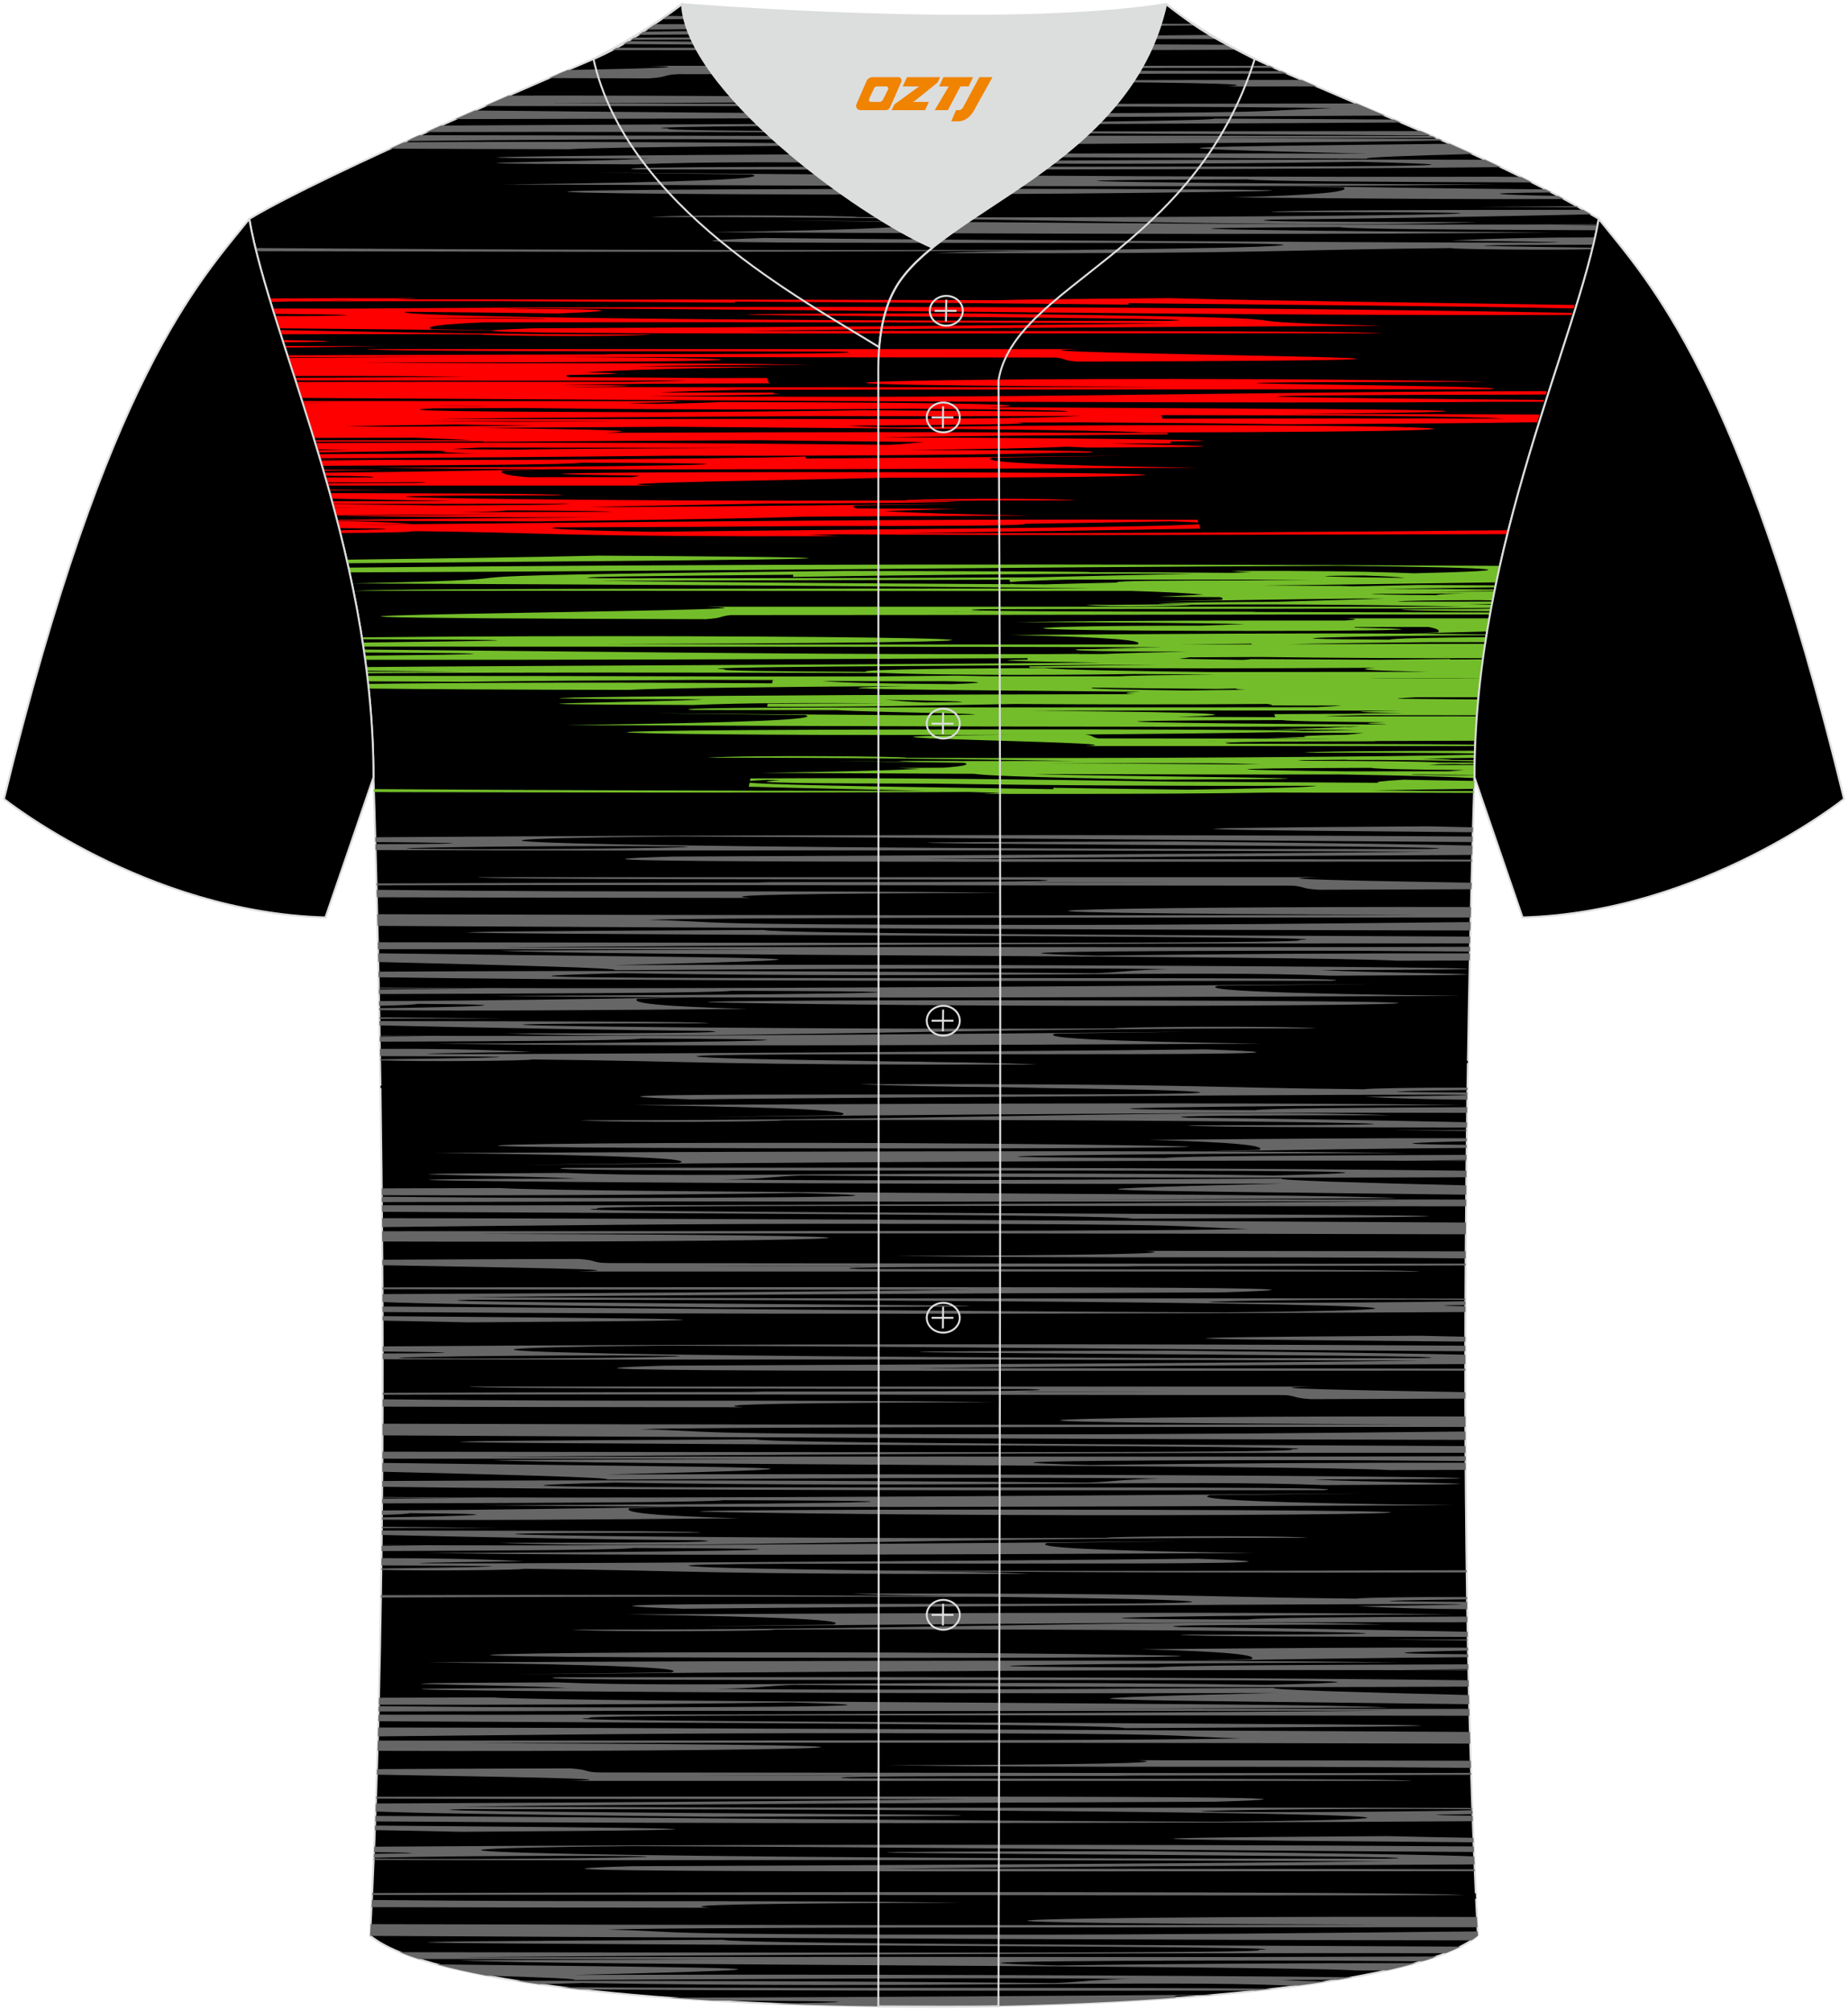 <?xml version="1.0" encoding="utf-8"?>
<!-- Generator: Adobe Illustrator 23.0.1, SVG Export Plug-In . SVG Version: 6.00 Build 0)  -->
<svg xmlns="http://www.w3.org/2000/svg" xmlns:xlink="http://www.w3.org/1999/xlink" version="1.1" id="图层_1" x="0px" y="0px" width="380.86px" height="414.34px" viewBox="0 0 380.86 414.34" enable-background="new 0 0 380.86 414.34" xml:space="preserve">
<g>
	<path fill-rule="evenodd" clip-rule="evenodd" stroke="#DCDDDD" stroke-width="0.4" stroke-miterlimit="22.926" d="M76.27,398.84   c5.38-101.42,0.7-238.66,0.7-238.66c0-47.82-21.33-90.3-25.6-115.07c15.77-9.52,66.73-31.17,70.91-32.94   c6.38-2.69,12.75-7.17,18.28-11.32c0,0,65.42,5.41,99.78,0c6.45,5.03,13.91,9.37,21.41,12.74c21.84,9.81,48.04,19.62,67.74,31.51   c-4.29,24.77-25.61,67.26-25.61,115.07c0,0-4.68,137.23,0.7,238.66C281.43,418.36,99.44,418.36,76.27,398.84z"/>
	<g>
		<g>
			<path fill-rule="evenodd" clip-rule="evenodd" fill="#666666" d="M150.45,206.63c95.57,1.67,225.11-0.45,54.99-0.52     C175.25,206.09,131.49,206.29,150.45,206.63z"/>
			<path fill-rule="evenodd" clip-rule="evenodd" fill="#666666" d="M78.3,216.12c10.51-0.04,20.95,0.11,31.31,0.63     c-85.64,1.1,110.19-0.14,138.84-0.52c53.94,1.84-117.88,0.32-104.12,1.56c8.3,0.74,57.14,0.87,69.41,1.56     c-68.21,0.16-68.83-0.69-104.12-1.04c0.08,0.25-21.45,0.51-31.28,0.18l0-0.22c39.33-0.47,25.63-0.6-0.01-0.65L78.3,216.12z"/>
			<path fill-rule="evenodd" clip-rule="evenodd" fill="#666666" d="M77.92,196.44c80.17,1.04,112.66,0.88,48.7,2.43     c98.58-0.38,262.25,1.03,120.6,1.04c-12.78-0.62-66.94-0.32-120.6,0c2.1-0.45-23.57-1.07-48.66-1.68L77.92,196.44z"/>
			<path fill-rule="evenodd" clip-rule="evenodd" fill="#666666" d="M77.87,194.16c89.48,0.09,196.51,0.33,189.71-0.48     c28-1.03-303.78-1.18-110.14-2.06c1.11,0.77,85.58,1.08,145.56,1.37l-0.03,1.39c-65.51-0.07-156.58,0.42-200.59,0.86     c49.8-0.13,136.24-0.11,200.57,0.02l-0.02,0.81c-51.27-0.43-143.43-0.49-225.04-0.48L77.87,194.16z"/>
			<path fill-rule="evenodd" clip-rule="evenodd" fill="#666666" d="M77.75,188.38c63.97,0.2,148.85,0.29,214.89,0.12     c-123.97-0.35-67.77-1.75,10.51-1.6l-0.05,2.15c-79.2,0.01-159.63,0.02-169.5,0.49c17.81,0.41,2.18,1.03,79.52,1.04     c30.23,0.02,60.22-0.28,89.96-0.58l-0.04,1.73c-59.57-0.09-141.26-0.5-225.24-0.95L77.75,188.38z"/>
			<path fill-rule="evenodd" clip-rule="evenodd" fill="#666666" d="M303.24,183.23c-8.64,0.04-19.04,0.08-31.45,0.11     c-9.02-0.61,9.93-1.46-57.85-1.55c0.16,0.28-46.83,0.59-57.81,0c35.25-0.03,68.46-0.08,57.81-0.52     c-44.84-0.12-114.02-0.01-115.59-0.52h173.45c-13.35,0.35,8.92,0.76,31.49,1.14L303.24,183.23z"/>
			<path fill-rule="evenodd" clip-rule="evenodd" fill="#666666" d="M77.38,173.94c3.97,0,7.27-0.01,9.45-0.03l0,0     c13.09-0.13,4.47-0.29-9.46-0.4l-0.03-0.99c75.69-0.52,154.74-0.61,226.17-0.15l-0.03,1.14c-53.63-0.34-107-0.92-164.78-1.15     c-77.63,0.77-4.83,2.68,155.58,2.59c27.71-0.75-202.08-1.27-51.87-1.56c33.25,0.35,51.08,0.61,61.04,0.84l-0.05,1.94     c-44.3,0.21-83.89,0.47-112.85,0.85c35.89,0.05,80.48,0.01,112.83,0.1l-0.01,0.41c-92.25,0.03-209.54,0.31-164.67-1.03l0,0     c61.26-0.25,117.56-0.56,155.58-1.02c-140.71-0.51-140.6-0.03-216.88-0.32L77.38,173.94L77.38,173.94z M303.57,170.47l-0.03,1.01     c-50.3-0.41-85.33-0.75-9.26-1.21C297.14,170.34,300.26,170.41,303.57,170.47L303.57,170.47z M138.7,174.4     c-26.81-0.26-66.19,0.38-51.85,0.52C113.66,175.19,153.07,174.54,138.7,174.4L138.7,174.4z"/>
			<path fill-rule="evenodd" clip-rule="evenodd" fill="#666666" d="M77.59,182.03c80.02-0.27,193.8-0.39,225.67,0.19l-0.01,0.23     c-59.01,0.16-173.65-0.24-225.65-0.02L77.59,182.03L77.59,182.03z M77.66,184.89l-0.04-1.54c52.96,0.64,84.13,0.02,129.04,0.63     c-40.41,0.12-60.28,0.44-51.85,1.04C121.88,184.99,96.76,184.94,77.66,184.89z"/>
			<path fill-rule="evenodd" clip-rule="evenodd" fill="#666666" d="M302.95,195.85c-65.72,0.02-110.85,0.21-76.63,1.07     c26.63-0.38,53.84-0.5,76.62-0.47l-0.03,1.47c-4.65,0.02-9.61,0.03-14.92,0.04c-18.17-1.05-166.85-1.02-185.02-2.08     c69.68-0.31,137.37-0.68,200-0.79L302.95,195.85z"/>
			<path fill-rule="evenodd" clip-rule="evenodd" fill="#666666" d="M78,200.21c49.54-0.24,92.3-0.14,147.65,0.32     c10.9-0.41,1.33-1.03,48.64-1.04c-19.2,0.89,72.23,1.33,0,1.56c-27.27-1.17-75.89,0.63-145.95-0.52     c-75.64,1.84,165.25,0.32,145.95,1.56c-103.56,0.17-158.06-0.19-196.27-0.72L78,200.21z"/>
			<path fill-rule="evenodd" clip-rule="evenodd" fill="#666666" d="M78.08,203.89l22.54-0.24c-7.27,0-14.94,0-22.54-0.01l0-0.15     c91.81,0.68,278.06-1.58,172.92-0.36l0,0c-3.79,0.9,11.19,1.61,50.12,2.07c-88.38,0.36-155.23,0.57-200.5,0     c54.45-0.12,120.33-0.85,50.12-1.04c-2.54,0.45-37.16,0.56-72.64,0.67L78.08,203.89z"/>
			<path fill-rule="evenodd" clip-rule="evenodd" fill="#666666" d="M78.18,209.63c7.58,0.06,16.25,0.13,26.08,0.22     c-9.4,0.01-18.6,0.03-26.08,0.06L78.18,209.63L78.18,209.63z M78.21,211.29l-0.02-0.89c30.75,0.05,66.9,0.05,67.86,0.47     c-98.21,0.01,15.26,1.41,83.58,1.04c-0.13-0.29,33.85-0.59,41.79,0c-73.69-0.14-129.42,2.44-167.17,1.04     c25.48-0.03,49.46-0.08,41.79-0.52C128.1,212.28,101.29,211.81,78.21,211.29z"/>
			<path fill-rule="evenodd" clip-rule="evenodd" d="M302.51,219.05c-42.43,0.07-80.96,0.05-126.25-0.41     c49.52,0.13,90.85,0.08,126.25-0.07L302.51,219.05z"/>
			<path fill-rule="evenodd" clip-rule="evenodd" fill="#666666" d="M78.25,213.63l11.27-0.14H78.25l0-0.1     c80.33,0.48,225.8-1.59,139.25-0.41l0,0c-3.22,0.89,9.53,1.61,42.65,2.07c-75.21,0.36-132.1,0.57-170.63,0     c46.34-0.12,102.4-0.85,42.66-1.04c-1.98,0.4-26.67,0.54-53.91,0.64L78.25,213.63z"/>
			<path fill-rule="evenodd" clip-rule="evenodd" fill="#666666" d="M78.12,206.28c42.17-0.13,92.5-1.48,53.29-0.48l0,0     c-1.71,0.9,5.06,1.61,22.68,2.08c-31.27,0.28-56.59,0.47-75.94,0.27l-0.01-0.4c19.27-0.26,33.34-0.75,7.88-0.9     c-0.48,0.18-3.44,0.31-7.89,0.41L78.12,206.28z"/>
			<path fill-rule="evenodd" clip-rule="evenodd" fill="#666666" d="M240.43,236.12c-95.58-1.67-225.12,0.45-55,0.52     C215.64,236.66,259.4,236.46,240.43,236.12z"/>
			<path fill-rule="evenodd" clip-rule="evenodd" fill="#666666" d="M302.4,226.61c-7.07-0.07-14.12-0.25-21.12-0.6     c13.14-0.17,19.63-0.28,21.14-0.35L302.4,226.61L302.4,226.61z M302.42,225.6l0.01-0.49c-16.22-0.07-22.21-0.19,0.01-0.5     l0.01-0.5c-9.95-0.03-21.23,0.16-21.17,0.34c-35.29-0.35-35.9-1.2-104.12-1.04c12.27,0.68,61.11,0.81,69.41,1.56     c13.76,1.24-158.06-0.28-104.12,1.56C165.3,226.22,294.71,225.37,302.42,225.6z"/>
			<path fill-rule="evenodd" clip-rule="evenodd" fill="#666666" d="M302.17,246.17c-72.16-0.9-98.91-0.81-37.9-2.29     c-98.58,0.38-262.25-1.03-120.6-1.04c12.78,0.62,66.94,0.32,120.6,0c-1.8,0.38,16.78,0.9,37.92,1.41L302.17,246.17z"/>
			<path fill-rule="evenodd" clip-rule="evenodd" fill="#666666" d="M78.71,248.35c65.91,0.13,163.67-0.38,209.79-0.84     c-52.23,0.14-144.72,0.11-209.79-0.04l-0.01-0.87c46.77,0.49,139.42,0.57,223.47,0.57l-0.01,1.4     c-87.03-0.09-185.36-0.29-178.85,0.49c-28,1.03,303.78,1.18,110.14,2.06c-1.16-0.81-94.61-1.1-154.72-1.42L78.71,248.35z"/>
			<path fill-rule="evenodd" clip-rule="evenodd" fill="#666666" d="M78.75,253.7c82.02-0.02,168.29,0,178.54-0.49     c-17.81-0.41-2.17-1.03-79.52-1.04c-33.32-0.03-66.32,0.34-99.02,0.67l-0.01-1.83c57.69,0.06,138.94,0.45,223.39,0.9l-0.02,2.42     c-62.47-0.18-141.54-0.25-203.85-0.09c128.67,0.37,63.26,1.85-19.49,1.58L78.75,253.7z"/>
			<path fill-rule="evenodd" clip-rule="evenodd" fill="#666666" d="M119.1,259.41c-17,0.05-30.22,0.1-40.31,0.16l0.01,1.14     c24.94,0.43,55.42,0.89,40.31,1.29h173.45c-1.58-0.51-70.76-0.4-115.59-0.52c-10.65-0.44,22.56-0.49,57.81-0.52     c-10.97-0.59-57.98-0.29-57.81,0C109.17,260.87,128.13,260.02,119.1,259.41z"/>
			<path fill-rule="evenodd" clip-rule="evenodd" fill="#666666" d="M78.84,271.2c54.57,0.45,98.05,0.79,17.76,1.28     c-5.17-0.12-11.18-0.24-17.75-0.35L78.84,271.2L78.84,271.2z M78.84,270.35l0-1.13c56.54,0.32,112.49,0.96,173.35,1.2     c77.63-0.77,4.83-2.68-155.58-2.59c-27.71,0.75,202.08,1.27,51.87,1.56c-46.4-0.49-62.78-0.81-69.65-1.09l-0.01-1.64     c47.8-0.22,90.68-0.49,121.51-0.89c-39.23-0.05-88.85,0-121.52-0.12l0-0.38c93.35-0.01,219.67-0.36,173.37,1.02l0,0     c-61.26,0.25-117.56,0.56-155.58,1.02c133.31,0.49,140.21,0.08,205.42,0.28v0.24c-26.71-0.22-63.83,0.4-49.82,0.54l0,0     c17.32,0.17,39.89-0.04,49.82-0.24l0,0.77c-6.48,0.08-5.24,0.17,0,0.26l0,1.19C226.81,270.79,148.88,270.85,78.84,270.35z"/>
			<path fill-rule="evenodd" clip-rule="evenodd" fill="#666666" d="M302.07,259.29c-46.37-0.44-76.2,0.05-117.85-0.51     c40.41-0.12,60.28-0.44,51.85-1.04c26.89,0.03,48.56,0.06,66,0.1L302.07,259.29L302.07,259.29z M302.06,260.36l0,0.4     c-87.56,0.26-206.88,0.34-221.55-0.43C133.32,260.12,243.73,260.51,302.06,260.36z"/>
			<path fill-rule="evenodd" clip-rule="evenodd" fill="#666666" d="M78.69,246.9c70.63,0,121.69-0.18,85.9-1.07     c-30.34,0.43-61.46,0.53-85.9,0.45l-0.01-1.41c7.14-0.03,15.2-0.05,24.24-0.07c18.17,1.05,166.85,1.02,185.02,2.08     c-73.11,0.32-144.06,0.72-209.24,0.81L78.69,246.9z"/>
			<path fill-rule="evenodd" clip-rule="evenodd" fill="#666666" d="M302.21,242.58c-45.13,0.18-85.63,0.06-136.97-0.37     c-10.9,0.41-1.33,1.03-48.65,1.04c19.2-0.9-72.23-1.33,0-1.56c27.27,1.17,75.89-0.63,145.95,0.52     c75.64-1.84-165.25-0.32-145.95-1.56c94.32-0.15,147.94,0.13,185.63,0.58L302.21,242.58z"/>
			<path fill-rule="evenodd" clip-rule="evenodd" fill="#666666" d="M302.24,238.98l-11.96,0.13h11.96l0,0.1     c-94.63-0.45-263.57,1.6-162.34,0.43l0,0c3.79-0.89-11.19-1.61-50.12-2.07c88.38-0.36,155.23-0.57,200.5,0     c-54.45,0.12-120.33,0.85-50.13,1.04c2.28-0.4,30.58-0.54,62.1-0.64L302.24,238.98z"/>
			<path fill-rule="evenodd" clip-rule="evenodd" fill="#666666" d="M302.32,233.04l-15.69-0.14c5.39-0.01,10.72-0.01,15.69-0.03     L302.32,233.04L302.32,233.04z M302.34,231.24l-0.02,1.09c-27.96-0.04-56.64-0.07-57.5-0.46c98.21-0.01-15.26-1.41-83.58-1.04     c0.13,0.28-33.85,0.59-41.79,0c73.69,0.14,129.42-2.44,167.17-1.04c-25.48,0.03-49.46,0.08-41.79,0.52     C260.16,230.45,281.94,230.81,302.34,231.24z"/>
			<path fill-rule="evenodd" clip-rule="evenodd" d="M78.42,223.72c46.43-0.09,87.39-0.09,136.19,0.38     c-54.23-0.15-98.62-0.07-136.18,0.11L78.42,223.72z"/>
			<path fill-rule="evenodd" clip-rule="evenodd" fill="#666666" d="M302.36,229.25l-1,0.01h1l0,0.05     c-81.68-0.26-211.94,1.59-128.97,0.47l0,0c3.21-0.89-9.53-1.61-42.66-2.07c75.21-0.36,132.1-0.57,170.63,0     c-46.34,0.12-102.41,0.85-42.65,1.04c1.72-0.35,20.75-0.51,43.67-0.6L302.36,229.25z"/>
			<path fill-rule="evenodd" clip-rule="evenodd" fill="#666666" d="M302.27,236.53c-39.34,0.28-78.77,1.34-42.79,0.42l0,0     c1.71-0.89-5.06-1.61-22.68-2.07c25.93-0.23,47.76-0.4,65.5-0.34l-0.01,0.64c-12.24,0.25-17.43,0.58-0.01,0.72L302.27,236.53z"/>
			<path fill-rule="evenodd" clip-rule="evenodd" fill="#666666" d="M148.83,311.58c95.57,1.67,225.11-0.45,54.99-0.52     C173.62,311.05,129.87,311.25,148.83,311.58z"/>
			<path fill-rule="evenodd" clip-rule="evenodd" fill="#666666" d="M78.62,321.07c9.85-0.02,19.64,0.14,29.36,0.63     c-85.64,1.1,110.19-0.14,138.84-0.52c53.94,1.84-117.88,0.32-104.12,1.56c8.3,0.74,57.14,0.87,69.41,1.56     c-68.22,0.16-68.83-0.69-104.12-1.04c0.08,0.24-18.95,0.48-29.4,0.23l0-0.3c36.02-0.44,23.97-0.56,0.01-0.62L78.62,321.07z"/>
			<path fill-rule="evenodd" clip-rule="evenodd" fill="#666666" d="M78.8,301.44c78.33,1.01,109.48,0.85,46.19,2.39     c98.58-0.38,262.25,1.03,120.6,1.04c-12.78-0.62-66.94-0.31-120.6,0c2.03-0.44-21.92-1.03-46.2-1.61L78.8,301.44z"/>
			<path fill-rule="evenodd" clip-rule="evenodd" fill="#666666" d="M78.82,299.13c88.94,0.09,193.87,0.32,187.15-0.48     c28-1.03-303.78-1.18-110.14-2.06c1.11,0.78,86.2,1.08,146.21,1.38l0.01,1.39c-65.56-0.08-157.11,0.41-201.27,0.86     c49.98-0.13,136.87-0.11,201.27,0.02l0,0.81c-50.6-0.43-141.87-0.49-223.24-0.48L78.82,299.13z"/>
			<path fill-rule="evenodd" clip-rule="evenodd" fill="#666666" d="M78.84,293.36c63.65,0.2,147.05,0.28,212.17,0.11     c-124.23-0.35-67.53-1.75,11.01-1.6l0.01,2.15c-79.38,0.01-160.16,0.02-170.05,0.49c17.81,0.41,2.17,1.03,79.52,1.04     c30.43,0.02,60.61-0.28,90.53-0.58l0.01,1.73c-58.99-0.09-139.86-0.49-223.2-0.93L78.84,293.36z"/>
			<path fill-rule="evenodd" clip-rule="evenodd" fill="#666666" d="M302,288.19c-8.72,0.04-19.24,0.08-31.83,0.11     c-9.02-0.61,9.93-1.46-57.85-1.55c0.16,0.28-46.83,0.59-57.81,0c35.25-0.03,68.46-0.08,57.81-0.52     c-44.84-0.12-114.01-0.01-115.6-0.52h173.45c-13.42,0.35,9.15,0.75,31.83,1.15L302,288.19z"/>
			<path fill-rule="evenodd" clip-rule="evenodd" fill="#666666" d="M78.86,278.89c2.59,0,4.76-0.01,6.34-0.03l0,0     c12.07-0.12,5.66-0.26-6.34-0.38l0-1.05c74.77-0.5,152.67-0.6,223.14-0.14l0,1.14c-53.68-0.34-107.09-0.92-164.92-1.16     c-77.63,0.77-4.83,2.68,155.58,2.59c27.71-0.75-202.08-1.27-51.87-1.56c33.43,0.35,51.28,0.61,61.21,0.84v1.93     c-44.38,0.21-84.05,0.48-113.07,0.85c35.98,0.05,80.7,0.01,113.07,0.1v0.41c-92.29,0.03-209.84,0.31-164.93-1.03l0,0     c61.26-0.25,117.56-0.56,155.58-1.02c-138.81-0.5-140.56-0.04-213.79-0.3V278.89L78.86,278.89z M302,275.43l0,1.01     c-50.34-0.41-85.46-0.75-9.34-1.21C295.53,275.31,298.67,275.37,302,275.43L302,275.43z M137.08,279.36     c-26.81-0.26-66.19,0.38-51.85,0.52C112.03,280.14,151.44,279.5,137.08,279.36L137.08,279.36z"/>
			<path fill-rule="evenodd" clip-rule="evenodd" fill="#666666" d="M78.86,286.99c80.15-0.26,192.16-0.38,223.15,0.21l0,0.22     c-57.84,0.16-169.79-0.23-223.15-0.02L78.86,286.99L78.86,286.99z M78.85,289.85l0-1.52c51.24,0.58,82.1-0.01,126.18,0.6     c-40.41,0.12-60.28,0.44-51.85,1.04C121.84,289.95,97.57,289.9,78.85,289.85z"/>
			<path fill-rule="evenodd" clip-rule="evenodd" fill="#666666" d="M302.05,300.81c-66.11,0.02-111.71,0.21-77.37,1.07     c26.93-0.38,54.44-0.51,77.38-0.47l0.01,1.47c-4.87,0.02-10.1,0.03-15.71,0.04c-18.17-1.05-166.85-1.02-185.03-2.07     c69.94-0.31,137.89-0.69,200.72-0.79L302.05,300.81z"/>
			<path fill-rule="evenodd" clip-rule="evenodd" fill="#666666" d="M78.78,305.16c48.52-0.23,90.79-0.13,145.25,0.33     c10.9-0.41,1.33-1.03,48.65-1.04c-19.2,0.89,72.23,1.33,0,1.56c-27.27-1.17-75.89,0.63-145.95-0.52     c-75.64,1.84,165.25,0.32,145.95,1.56c-101.45,0.16-155.81-0.17-193.9-0.69L78.78,305.16z"/>
			<path fill-rule="evenodd" clip-rule="evenodd" fill="#666666" d="M78.75,308.82l20.23-0.22c-6.53,0-13.38,0-20.23-0.01l0-0.13     c92.58,0.62,274.86-1.58,170.6-0.38l0,0c-3.79,0.9,11.19,1.61,50.13,2.08c-88.38,0.36-155.23,0.57-200.5,0     c54.45-0.12,120.33-0.85,50.13-1.04c-2.48,0.44-35.68,0.56-70.36,0.66L78.75,308.82z"/>
			<path fill-rule="evenodd" clip-rule="evenodd" fill="#666666" d="M78.7,314.61c7.07,0.06,15.02,0.12,23.95,0.21     c-8.53,0.01-16.88,0.03-23.95,0.05L78.7,314.61L78.7,314.61z M78.68,316.29l0.01-0.92c30.26,0.05,64.8,0.05,65.75,0.46     c-98.21,0.01,15.26,1.41,83.58,1.04c-0.13-0.28,33.85-0.59,41.79,0c-73.69-0.14-129.42,2.44-167.17,1.04     c25.48-0.03,49.46-0.08,41.8-0.52C127.01,317.25,101.26,316.79,78.68,316.29z"/>
			<path fill-rule="evenodd" clip-rule="evenodd" fill="#666666" d="M302.27,324.01c-42.96,0.07-81.84,0.05-127.62-0.4     c50.17,0.13,91.91,0.08,127.61-0.07L302.27,324.01z"/>
			<path fill-rule="evenodd" clip-rule="evenodd" fill="#666666" d="M78.65,318.56l9.24-0.11h-9.24l0-0.08     c80.71,0.43,223.03-1.59,137.21-0.43l0,0c-3.22,0.89,9.52,1.61,42.65,2.07c-75.21,0.36-132.1,0.57-170.63,0     c46.34-0.12,102.4-0.85,42.65-1.04c-1.92,0.4-25.46,0.54-51.9,0.63L78.65,318.56z"/>
			<path fill-rule="evenodd" clip-rule="evenodd" fill="#666666" d="M78.73,311.24c41.68-0.17,89.56-1.46,51.05-0.48l0,0     c-1.72,0.9,5.06,1.61,22.68,2.08c-30.11,0.27-54.7,0.46-73.75,0.29l0-0.46c18.09-0.26,30.16-0.73,5.68-0.87     c-0.39,0.15-2.47,0.27-5.68,0.36L78.73,311.24z"/>
			<path fill-rule="evenodd" clip-rule="evenodd" fill="#666666" d="M238.81,341.09c-95.57-1.67-225.11,0.45-54.99,0.52     C214.01,341.63,257.78,341.43,238.81,341.09z"/>
			<path fill-rule="evenodd" clip-rule="evenodd" fill="#666666" d="M302.39,331.59c-7.62-0.06-15.2-0.24-22.73-0.62     c85.64-1.1-110.19,0.14-138.84,0.52c-53.94-1.84,117.88-0.31,104.12-1.56c-8.3-0.74-57.14-0.87-69.41-1.56     c68.21-0.16,68.83,0.69,104.12,1.04c-0.06-0.19,12.41-0.39,22.7-0.33l0.01,0.47c-24.75,0.33-17.75,0.45,0.01,0.52L302.39,331.59z     "/>
			<path fill-rule="evenodd" clip-rule="evenodd" fill="#666666" d="M302.79,351.16c-73.84-0.93-101.77-0.82-40.13-2.32     c-98.58,0.38-262.25-1.03-120.6-1.04c12.78,0.62,66.94,0.31,120.6,0c-1.86,0.39,18.07,0.93,40.09,1.47L302.79,351.16z"/>
			<path fill-rule="evenodd" clip-rule="evenodd" fill="#666666" d="M78.01,353.32c65.89,0.12,162.96-0.38,208.86-0.85     c-51.96,0.14-143.83,0.11-208.83-0.04l0.02-0.86c47.51,0.48,140.69,0.56,224.75,0.56l0.04,1.41     c-87.58-0.09-187.74-0.3-181.17,0.49c-28,1.03,303.78,1.18,110.14,2.06c-1.15-0.81-93.72-1.1-153.85-1.42L78.01,353.32z"/>
			<path fill-rule="evenodd" clip-rule="evenodd" fill="#666666" d="M77.87,358.66c81.8-0.02,167.58-0.01,177.8-0.49     c-17.81-0.41-2.17-1.03-79.52-1.04c-33.06-0.03-65.81,0.34-98.26,0.66l0.05-1.83c58.19,0.07,140.08,0.46,225,0.91l0.07,2.41     c-62.85-0.18-143.22-0.26-206.37-0.09c128.33,0.37,63.61,1.84-18.83,1.58L77.87,358.66z"/>
			<path fill-rule="evenodd" clip-rule="evenodd" fill="#666666" d="M117.48,364.38c-16.69,0.05-29.75,0.09-39.78,0.15l-0.04,1.15     c24.84,0.42,54.82,0.88,39.82,1.28h173.45c-1.58-0.51-70.76-0.4-115.59-0.52c-10.65-0.44,22.56-0.49,57.81-0.52     c-10.98-0.59-57.98-0.28-57.81,0C107.54,365.84,126.5,364.99,117.48,364.38z"/>
			<path fill-rule="evenodd" clip-rule="evenodd" fill="#666666" d="M77.29,376.17c54.54,0.44,97.95,0.79,17.69,1.28     c-5.17-0.12-11.17-0.24-17.73-0.35L77.29,376.17L77.29,376.17z M77.33,375.31l0.04-1.13c56.48,0.32,112.39,0.96,173.2,1.2     c77.63-0.77,4.83-2.68-155.58-2.59c-27.71,0.75,202.08,1.27,51.87,1.56c-45.98-0.48-62.48-0.8-69.46-1.08l0.06-1.65     c47.69-0.22,90.47-0.49,121.25-0.89c-39.11-0.05-88.54,0-121.21-0.12l0.01-0.38c93.31-0.01,219.29-0.35,173.05,1.02l0,0     C189.3,371.5,133,371.8,94.98,372.26c135.34,0.49,140.41,0.06,208.46,0.29l0.01,0.26l-1.03-0.01     c-26.81-0.26-66.21,0.38-51.85,0.52l0,0c19.45,0.19,45.54-0.09,52.89-0.31l0.03,0.8l-1.05,0.01l0,0     c-10.15,0.1-7.24,0.22,1.06,0.32l0.04,1.13C227.42,375.75,148.32,375.81,77.33,375.31z"/>
			<path fill-rule="evenodd" clip-rule="evenodd" fill="#666666" d="M303.15,364.28c-47.92-0.48-78.1,0.04-120.56-0.54     c40.41-0.12,60.28-0.44,51.85-1.04c28.27,0.03,50.78,0.06,68.66,0.11L303.15,364.28L303.15,364.28z M303.19,365.31l0.01,0.4     c-87.79,0.27-209.5,0.36-224.32-0.42C132.54,365.09,245.64,365.47,303.19,365.31z"/>
			<path fill-rule="evenodd" clip-rule="evenodd" fill="#666666" d="M78.05,351.87c70.11,0,120.55-0.18,84.91-1.07     c-29.93,0.43-60.61,0.52-84.89,0.45l0.04-1.42c6.88-0.03,14.58-0.05,23.17-0.07c18.17,1.05,166.85,1.02,185.02,2.08     c-72.75,0.32-143.34,0.72-208.27,0.81L78.05,351.87z"/>
			<path fill-rule="evenodd" clip-rule="evenodd" fill="#666666" d="M302.7,347.54c-45.99,0.2-86.95,0.08-139.09-0.36     c-10.9,0.41-1.33,1.03-48.64,1.04c19.2-0.9-72.23-1.33,0-1.56c27.27,1.17,75.89-0.63,145.94,0.52     c75.64-1.84-165.25-0.32-145.94-1.56c96.09-0.15,149.92,0.14,187.71,0.61L302.7,347.54z"/>
			<path fill-rule="evenodd" clip-rule="evenodd" fill="#666666" d="M302.62,343.92l-13.96,0.16h13.97l0,0.11     c-94.23-0.49-266.32,1.59-164.35,0.42l0,0c3.79-0.89-11.19-1.61-50.13-2.07c88.38-0.36,155.23-0.57,200.5,0     c-54.45,0.12-120.33,0.85-50.13,1.04c2.33-0.41,31.77-0.55,64.08-0.64L302.62,343.92z"/>
			<path fill-rule="evenodd" clip-rule="evenodd" fill="#666666" d="M302.5,338.02c-5.37-0.04-11.19-0.1-17.5-0.16l17.49-0.03     L302.5,338.02L302.5,338.02z M302.47,336.23l0.02,1.06c-28.51-0.04-58.41-0.07-59.29-0.46c98.21-0.01-15.26-1.41-83.58-1.04     c0.13,0.28-33.85,0.59-41.79,0c73.69,0.14,129.42-2.44,167.17-1.04c-25.48,0.03-49.46,0.08-41.79,0.52     C258.97,335.41,281.57,335.79,302.47,336.23z"/>
			<path fill-rule="evenodd" clip-rule="evenodd" fill="#666666" d="M78.52,328.68c45.73-0.09,86.28-0.09,134.47,0.39     c-53.42-0.15-97.29-0.07-134.48,0.11L78.52,328.68z"/>
			<path fill-rule="evenodd" clip-rule="evenodd" fill="#666666" d="M302.43,334.2l-2.69,0.03h2.69l0,0.06     c-81.55-0.29-214.22,1.6-130.67,0.46l0,0c3.22-0.9-9.52-1.61-42.65-2.08c75.21-0.36,132.1-0.57,170.63,0     c-46.34,0.12-102.41,0.86-42.65,1.04c1.76-0.36,21.66-0.51,45.32-0.61L302.43,334.2z"/>
			<path fill-rule="evenodd" clip-rule="evenodd" fill="#666666" d="M302.57,341.47c-39.96,0.26-81.28,1.37-44.71,0.44l0,0     c1.71-0.9-5.06-1.61-22.68-2.07c26.85-0.24,49.3-0.41,67.36-0.33l0.01,0.6c-14,0.26-20.62,0.63,0.02,0.76L302.57,341.47z"/>
			<path fill-rule="evenodd" clip-rule="evenodd" fill="#666666" d="M89.99,404.77c64.79,0.77,86.48,0.76,28.26,2.18     c54.44-0.2,128.72,0.12,160.47,0.47c-0.98,0.17-1.99,0.35-3.01,0.52c-8.75,0.03-20.84,0.05-36.86,0.05     c-12.78-0.62-66.94-0.32-120.6,0c1.19-0.26-6.55-0.56-18.05-0.9C96.46,406.37,93.04,405.6,89.99,404.77z"/>
			<path fill-rule="evenodd" clip-rule="evenodd" fill="#666666" d="M297.98,402.46c-65.72-0.09-159.16,0.41-203.94,0.86     c50.04-0.13,137.12-0.11,201.55,0.02c-0.79,0.27-1.61,0.53-2.47,0.79c-48.03-0.39-130.45-0.47-206.87-0.47     c-1.39-0.45-2.69-0.92-3.88-1.4c86.54,0.09,183.34,0.28,176.87-0.49c28-1.03-303.78-1.18-110.14-2.06     c1.14,0.8,91.76,1.1,151.91,1.4C300.08,401.57,299.08,402.02,297.98,402.46z"/>
			<path fill-rule="evenodd" clip-rule="evenodd" fill="#666666" d="M76.39,396.48c63.07,0.19,144.22,0.27,207.89,0.1     c-128.99-0.37-62.92-1.86,20.11-1.58l0.11,2.12c-82.23,0.02-168.98,0-179.25,0.49c17.81,0.41,2.17,1.03,79.52,1.04     c33.57,0.02,66.84-0.35,99.78-0.67l0.05,0.87c-0.39,0.33-0.84,0.65-1.32,0.97c-58.59-0.06-141.28-0.47-226.93-0.92l-0.07-0.05     L76.39,396.48z"/>
			<path fill-rule="evenodd" clip-rule="evenodd" d="M263.43,391.42c17.27-0.04,30.62-0.1,40.78-0.16l-0.05-1.13     c-25-0.43-55.91-0.9-40.72-1.3H89.98c1.58,0.51,70.76,0.4,115.59,0.52c10.65,0.44-22.56,0.49-57.81,0.52     c10.97,0.59,57.98,0.29,57.81,0C273.37,389.95,254.41,390.81,263.43,391.42z"/>
			<path fill-rule="evenodd" clip-rule="evenodd" fill="#666666" d="M77.06,381.99l1.41-0.02l0,0c10.28-0.1,7.17-0.23-1.39-0.32     l0.05-1.13c76.25-0.49,155.49-0.55,226.61-0.05l0.05,1.14c-56.56-0.33-112.55-0.96-173.43-1.21     c-77.63,0.77-4.83,2.68,155.58,2.59c27.71-0.75-202.08-1.27-51.87-1.56c46.62,0.49,62.94,0.8,69.76,1.1l0.07,1.64     c-47.86,0.22-90.8,0.5-121.68,0.89c39.31,0.05,89.06,0,121.72,0.12l0.02,0.38c-93.37,0.01-219.92,0.36-173.59-1.02l0,0     c61.26-0.25,117.56-0.56,155.58-1.02c-135.66-0.49-140.41-0.06-208.93-0.29l0.01-0.26l1.47,0.02     c26.82,0.26,66.22-0.38,51.85-0.52l0,0c-19.85-0.2-46.58,0.11-53.31,0.33L77.06,381.99L77.06,381.99z M303.66,378.69l0.04,0.93     c-54.58-0.44-98.07-0.79-17.77-1.28C291.1,378.47,297.1,378.59,303.66,378.69z"/>
			<path fill-rule="evenodd" clip-rule="evenodd" fill="#666666" d="M76.71,390.07c87.85-0.27,210.44-0.37,225.31,0.42     c-53.97,0.2-168.1-0.19-225.33-0.02L76.71,390.07L76.71,390.07z M76.57,392.98l0.07-1.48c48.57,0.5,78.89-0.03,121.67,0.56     c-40.41,0.12-60.28,0.44-51.85,1.04C117.54,393.06,94.65,393.03,76.57,392.98z"/>
			<path fill-rule="evenodd" clip-rule="evenodd" fill="#666666" d="M293.79,403.92c-65.29,0.02-109.92,0.21-75.84,1.07     c25.54-0.37,51.64-0.49,73.83-0.47c-1.58,0.45-3.28,0.88-5.06,1.29l-0.1,0.02l-0.1,0.02l-0.71,0.16l-6.19,0.01     c-18.17-1.05-166.85-1.02-185.03-2.08c70.23-0.31,138.45-0.69,201.5-0.79C295.36,403.42,294.59,403.67,293.79,403.92z"/>
			<path fill-rule="evenodd" clip-rule="evenodd" fill="#666666" d="M267.63,409.12l-1.68,0.01c-27.27-1.17-75.89,0.63-145.94-0.52     c-3.74,0.09-6.7,0.17-8.96,0.25c-1.57-0.22-3.09-0.46-4.59-0.69c35.3-0.05,69.57,0.09,110.84,0.44     c10.9-0.41,1.33-1.03,48.65-1.04c-6.35,0.29-0.6,0.54,7.33,0.74C271.45,408.6,269.56,408.86,267.63,409.12L267.63,409.12     L267.63,409.12z M119.4,409.93c33.36,0.22,77.33,0.33,139.49,0.24c1.07-0.11,2.14-0.23,3.19-0.36     c-22.5-0.39-115.2-0.04-146.47-0.34C116.86,409.63,118.12,409.78,119.4,409.93z"/>
			<path fill-rule="evenodd" clip-rule="evenodd" fill="#666666" d="M249.06,411.12l-6.42,0.07l0,0c-0.66,0.16-0.75,0.3-0.23,0.46     c-15.46,1.13-32.43,1.74-49.51,1.82l-0.84,0l-0.84,0l-0.79,0h-0.05c-10.64,0-21.27-0.21-31.55-0.64     c18.8-0.23,22.2-0.49-12.05-0.6c-3.01-0.18-5.96-0.37-8.87-0.59c42.32-0.11,86.25-0.43,112.33-0.63     C249.84,411.06,249.45,411.09,249.06,411.12z"/>
		</g>
		<path fill-rule="evenodd" clip-rule="evenodd" fill="#73BD2A" d="M77.05,162.6c31.74,0.21,68.78,0.36,113.65,0.35    c-11.94-0.29-25.34-0.54-36.39-0.84l0.18-0.83c5.96,0.59,40.86,0.99,62.64,1.33l-0.05-0.28c8.44,0.13,17.63,0.27,27.85,0.39    c11.81-0.18,22.2-0.39,25.62-0.69c0.44-0.04,0.67-0.08,0.74-0.11c-27.17,0.07-53.95-0.06-78.54-0.45    c-24.12-0.02-41.99-0.14-31.9-0.69l-2.8-0.08c-1.62,0.08-2.77,0.15-3.49,0.22l0.11-0.52c29.81-0.19,57.88,0.22,86.88,0.65    c14.72,0.09,29.59,0.18,42.66,0.25c-1.09-0.14,0.22-0.35,5.09-0.64c2.6,0.06,7.87,0.15,14.54,0.25l-0.05,1.64    c-8.48,0.09-14.9,0.21-20.82,0.33c4.59,0.04,9.4,0.08,14.47,0.12h6.34l-0.01,0.38l-18.6-0.05c-7.65,0.02-15.28,0-23.17-0.02    c-11.05,0.18-25.46,0.3-49.83,0.28h-0.32h-0.09c-2.98,0-6.1-0.01-9.39-0.02c1.12-0.06,2.55-0.12,4.24-0.17    c-2.17-0.07-4.51-0.14-6.97-0.21c-40.83,0.21-78.34,0.12-122.57,0.02L77.05,162.6L77.05,162.6z M75.98,141.88l-0.1-0.96    c18.08-0.25,49.49-0.37,83.24-0.12l0.11-0.53l0.81-0.01l-0.81-0.01l0.03-0.13c-4.71-0.01-9.73-0.02-15-0.03    c-20.01,0.1-36.83,0.23-48.81,0.4l-19.64-0.1l-0.13-1.12c25.67,0,52.41,0.04,79.94,0.13c8.17-0.01,16.46-0.02,24.81-0.02    c4.5-0.05,10.04-0.1,16.72-0.16c2.05,0.05,4.38,0.1,6.94,0.14c9.01,0,17.98,0,26.77,0c1.64-0.15,9.14-0.26,19.46-0.38    c-5.4-0.03-10.93-0.06-16.56-0.09c-22.33,0.34-43.23,0.13-51.56-0.21c-40.11-0.13-79.58-0.14-106.58,0.05l-0.04-0.34    c6.41,0,13.05,0,19.88,0.02c-7.99-0.08-14.56-0.15-19.9-0.21l-0.1-0.75c34.55-0.3,109.41-0.5,151.64-0.92    c-16.45-0.21-25.18-0.47-15.28-0.61l-0.07-0.3c-54.61,0.24-102.62,0.39-136.48,0.33l-0.12-0.84c25.97-0.26,33.71-0.5-0.09-0.65    l-0.09-0.62c42.15,0.34,84.85,0.99,128.05,0.95c4.89,0,9.4,0,13.57-0.01c1.62-0.01,3.49-0.03,5.65-0.04l0.38,0.03l4.81-0.01    c3.97-0.18,11.23-0.35,17.24-0.48c-14.82-0.03-25.65-0.13-22.43-0.51c4.78-0.01,9.35-0.02,13.74-0.03    c-3.15-0.01-6.73-0.03-10.85-0.04c4.75-0.13,9.66-0.24,14.61-0.33c-41.64-0.13-107.18-0.1-164.86-0.13l-0.13-0.84    c24.32-0.32,47.94-0.53-0.1-0.67l-0.07-0.41c93.24-0.87,192.65,0.96,50.36,1.39c33.35,0.09,71.59,0.11,109.42,0.08    c1.92-0.84-5.85-1.51-26.02-1.94c33.24-0.24,60.61-0.42,82.1-0.28l5.95-0.27l0,0c0.44-0.42-0.2-0.79-2.07-1.11l-14.99,0.02    c-0.1,0.04-0.18,0.07-0.27,0.11c2.51,0.06,4.99,0.13,7.44,0.2c9.84,0.32-12.86,0.51-28.53,0.49c-65.33-0.05-45.48-1.15-10.66-1.08    c2.57-0.1,5.83-0.2,9.27-0.32c-7.95-0.22-24.19-0.36-47.24-0.43c24.8-0.35,45.34-0.31,67.81-0.31c2.58-0.16,3.12-0.32,0.06-0.46    h29.73c-0.16,0.9-0.31,1.8-0.46,2.71c-6.71,0.16-12.43,0.35-15.35,0.45c5.47,0.03,10.55,0.09,15.25,0.16l-0.02,0.15    c-26.69,0.17-53.88,0.78-20,0.93c0.87-0.28,9.11-0.42,19.94-0.52l-0.16,1.03c-3.82-0.01-7.75,0-11.74,0.01    c-11.07,0.12-21.81,0.25-28.88,0.41c13.88-0.02,27.49-0.05,40.57-0.08c-0.15,0.98-0.3,1.97-0.43,2.96    c-15.05,0.04-29.7-0.04-46.28-0.24l-14.23,0.07c-0.73,0.1-1.28,0.2-2.19,0.3c4.4,0.07,8.8,0.14,13.22,0.22    c0.89-0.05,1.44-0.1,1.52-0.16c10.44,0.05,19.24,0.09,26.72,0.14c4.76-0.05,9.62-0.1,14.48-0.15c-0.09,0.03-0.08,0.07,0.01,0.1    c2.02-0.02,4.27-0.03,6.72-0.04c-0.18,1.31-0.35,2.64-0.5,3.96c-2.09-0.02-3.9-0.03-5.45-0.05h-13.93l-3.41,0.03l0.41,0.01    c7.42,0.01,14.93,0.02,22.39,0.02c-0.15,1.27-0.28,2.55-0.41,3.83h-12.54c-2.44,0.11-3.95,0.22-4.26,0.32l16.75,0.15    c-0.1,1.08-0.19,2.17-0.27,3.26c-7.29,0-15.17,0-23.72-0.02c-3.54,0.07-6.16,0.15-7.6,0.26c10.09-0.03,20.54-0.04,31.3-0.02    c-0.12,1.66-0.22,3.34-0.3,5.02c-6.89,0.03-13.98,0.06-21.04,0.07c0.19,0.01,0.39,0.03,0.55,0.05    c-18.29,0.03-35.52,0.07-29.99,0.49c16.02,0.08,38.02,0.05,50.44,0.19l-0.01,0.3l-80.46,0c16.74-0.8-74.41-1.86-14.98-2.33    c-76.15,0.34-132.67-1.05,1.97-1.11c23.26-0.02,54.68,0.1,58.2,0.33c4.5-0.05,8.15-0.12,10.85-0.2    c-5.67-0.04-11.53-0.08-17.58-0.12c6.15-0.13,11.15-0.28,15.07-0.46l-5.09-0.13c-40.67,0.13-92.47-0.05-155.38-0.31    c38.23-0.47,52.93-1.18,49.22-2.07l0,0c-55.61-0.65-28.19-0.3,23.03,0.06c31.51-0.18-7.9-0.52-16.49-1.06    c-9.34-0.01-19.14-0.02-29.44-0.03c-12.06-0.79,79.24-0.46,128.19-0.59c2.18-0.09,4.17-0.2,5.29-0.32l-1.4-0.01l0,0    c-4.9-0.01-9.19-0.01-12.95-0.01l-0.06-0.19h0.24c-1.04-0.04-1.18-0.08-0.58-0.13c-19.52,0.15-37.05,0.1-52.61,0.01    c-17.16,0.32-34.17,0.64-50.99,0.56l0.14-0.62c10.49-0.03,18.63-0.06,24.76-0.1c-16.42-0.09-29.76-0.08-40.02,0.37    c-59.89-0.19-5.19-0.53,1.93-1.17c-75.21-0.14,7.13-0.96,88.95-1.07c-2.75-0.16-2.06-0.34,1.13-0.49    c-37.17-0.35-77.7-0.55-47.58-1.19c-27.99,0.2-51.37,0.44-57.85,0.81C104.47,142.12,87.1,142.01,75.98,141.88L75.98,141.88z     M72.84,121.75c46.98-0.06,113.93,0.08,160.16,0.01c7.01,0.21,11.95,0.47,15.04,0.75c-2.08,0.13-5.04,0.27-9.38,0.44    c4.34,0.03,8.63,0.06,12.85,0.1c0.55,0.17,0.61,0.37,0.22,0.56l0,0c-31.19,0.76-4.3,0.06,29-0.28l4.57,0.05    c-6.85,0.15-14.33,0.4-22.45,0.63c-12.78,0.05-22.32,0.16-24.2,0.41c2.66-0.01,5.46-0.01,8.34-0.01    c-7.33,0.14-15.08,0.24-23.25,0.2c4.11,0.55,21.75,0.26,21.68,0c18.66-0.18,43.83,0.09,56.03,0.4H145.41    c33.93,0.92-166.35,2.15,0,2.58c3.88-0.26,2.5-0.58,5.29-0.85c48.62,0,111.75-0.15,156.39-0.12l0.08-0.42    c-15.96-0.04-32.62-0.08-49.22-0.1c0.38-0.02,0.73-0.03,1.05-0.05c-34.62-0.03-67.22-0.08-56.77-0.52    c35.09-0.1,85.37-0.04,105.11-0.27l0.13-0.65l-4.85-0.15h4.88l0.1-0.5c-6.39,0.01-13.02,0.01-19.53,0.01    c0.36-0.22,7.8-0.28,16.77-0.31l2.8,0.05l0.37-1.84c-4.28,0.03-8.79,0.06-13.52,0.08c4-0.07,8.69-0.14,13.54-0.19l0.06-0.28    c-6.9-0.09-14.65-0.13-23.25-0.13h0.04c7.91-0.11,16.64-0.22,23.31-0.32l0.09-0.42c-3.98-0.03-9.15-0.05-15.78-0.07    c-5.21,0.1-9.68,0.19-13.53,0.28c-0.87-0.03-1.8-0.06-2.85-0.09l0,0l-15.85-0.07c15.95-0.18,31.83-0.44,48.13-0.66l0.01-0.05    c0.22-1.12,0.45-2.24,0.68-3.35c-81.34-0.44-165.02-0.39-237.26,0.36l0.22,0.98c67.29-0.21,132.2-1.06,204.06-1.35    c36.18,0.37,39.06,0.99,15.29,1.54c-5.9-0.22-12.41-0.44-25.33-0.48l-0.5-0.01h-0.1c-3.44-0.01-7.34,0-11.79,0.02    c0.97,0.1,2.39,0.18,4.1,0.26c-1.3,0.04-2.64,0.08-4.03,0.12c-9.95-0.1-19.51-0.13-29.19-0.13c1.71-0.11-11.15-0.2-50.29-0.27    c-112.72,1.2-45.07,1.38-101.74,2.58v0c60.12,0.26,115.36,0.55,152.66,1.04c-59.01,0.08-141.99-0.08-152.34,0.49L72.84,121.75    L72.84,121.75z M71.62,116.06l-0.17-0.74c19.86-0.25,38.63-0.51,51.86-0.83C218.77,115.08,136.1,115.47,71.62,116.06L71.62,116.06    z M307.3,125.41l-0.1,0.53c-10.01-0.04-18.1-0.13-18.42-0.39C299.06,125.55,304.87,125.49,307.3,125.41L307.3,125.41z     M303.98,154.69l-0.02,0.56c-4.56-0.09-15.55-0.15-35.09-0.15C269.49,154.82,284.92,154.73,303.98,154.69L303.98,154.69z     M303.95,155.51c-13.15,0.38-74.22,0.87-117.16,0.63c0.13-0.28-33.25-0.59-41.04,0c27.84-0.05,53.06,0.29,75.69,0.66    c-12.99,0.01-25.73,0.02-36.47,0c0.54,0.07,1.69,0.13,3.37,0.17c-21.06-0.2-24.12-0.26,10.37,0.21l0,0c1.28,0.37-0.01,0.69-4.14,1    l-9.6,0.07c1.85,0.07,3.45,0.13,4.84,0.19c-6.9,0.32-17.74,0.59-32.99,0.81c15.45,0.07,30.1,0.14,43.96,0.2    c2.24,0.33,8.14,0.65,38,1.21c66.66-0.22-10.92-0.62-25.76-1.17c23.44,0.08,44.47,0.13,63.09,0.09    c13.05,0.21,22.48,0.47,27.76,0.75l0.01-0.17l0-0.43c-3.81,0.03-7.76,0.02-11.29-0.04l0,0c-1.34-0.02-1.77-0.06-1.51-0.11    c4.39,0.04,8.66,0.07,12.8,0.1c0-0.68,0.01-1.35,0.02-2.03l-9.51-0.01c0.9-0.06,1.61-0.11,2.13-0.16    c1.05-0.01,2.09-0.03,3.11-0.05l4.26,0.11l0-0.1l-2.54-0.04l2.54-0.06l0.01-0.2l-7.08-0.01c-3.12-0.24-14.43-0.34-29.36-0.37    c0.12-0.04,0.57-0.08,1.39-0.13c2.79-0.02,5.79-0.06,8.96-0.09c-0.15,0.02-0.29,0.03-0.42,0.05c9.4-0.03,18.24,0.08,26.51,0.27    l0-0.23c-1.65-0.01-3.27-0.02-4.85-0.04c0.03-0.1-2.56-0.2-5.99-0.26c3.54-0.06,7.17-0.12,10.85-0.18L303.95,155.51L303.95,155.51    z M308.35,120.04l-0.01,0.07l-0.64-0.06L308.35,120.04L308.35,120.04L308.35,120.04z M263.31,150.87    c-12.92,0.22-26.46,0.38-39.74,0.48c2.02,0.24,1.3,0.54,2.77,0.8c15.21,0,33.12,0.05,50.08,0.09c-4.97-0.04-10.13-0.09-15.45-0.13    c3.11-0.08,5.88-0.17,8.31-0.27c-1.8-0.15,0.36-0.32,8.17-0.45c1.42-0.11,2.58-0.22,3.5-0.34    C275.23,151.02,269.49,150.97,263.31,150.87L263.31,150.87L263.31,150.87z M256.7,142.14c-1.8-0.1-2.35-0.19-1.75-0.27    c-1.47,0.03-2.85,0.06-4.11,0.09c-11.96-0.1-20.24-0.19-25.48-0.27c-2.75,0.24,6.18,0.43,19.31,0.59    C248.15,142.21,252.21,142.17,256.7,142.14L256.7,142.14L256.7,142.14z M238.59,136.95c-49.04,0.24-100.71,0.52-89.06,0.96    c-2.35,0.28,9.22,0.45,29.01,0.52c-1.45-0.33,8.38-0.67,36.61-0.77c3.77,0.4,18.37,0.62,35.13,0.82    c14.24-0.01,29.15-0.03,44.13-0.05c-11.56-0.26-16.1-0.44-11.07-0.83c-25.3,0.14-45.94,0.17-58.2,0l0,0    c-4.9-0.01-9.19-0.02-12.96-0.02l-0.06-0.27C222.19,137.2,231.51,137.06,238.59,136.95L238.59,136.95L238.59,136.95z     M243.38,132.8l14.59-0.02l-0.05-0.15C252.76,132.68,247.87,132.74,243.38,132.8L243.38,132.8L243.38,132.8z M202.27,126.03    c-4.06,0-8.06,0-11.98,0.01c3.64-0.01,7.6-0.02,11.93-0.03C202.21,126.02,202.24,126.03,202.27,126.03L202.27,126.03    L202.27,126.03z M270.39,119.45c-4.74,0.04-9.42,0.09-14.05,0.15c-14.15,0-27.14,0.03-26.07,0.44c-5.05,0.11-9.99,0.23-14.79,0.37    l-6.23-0.03c-0.4-0.03-0.72-0.05-1-0.08l0.02,0.08c-32.99-0.18-62.27-0.41-84.96-0.69c36.66-0.13,63.58-0.2,84.75-0.23l0.1,0.47    c1.79-0.18,6.19-0.34,12.04-0.49C241.17,119.42,256.12,119.44,270.39,119.45L270.39,119.45L270.39,119.45z M163.49,118.43    l-0.07,0.45c21.31-0.35,47.37-0.68,82.66-0.67c-10.64,0.25-22.59,0.49-33.11,0.75c-25.42,0.13-55.52,0.21-89.65,0.19    C113.47,118.88,136.76,118.64,163.49,118.43L163.49,118.43L163.49,118.43z M196.18,140.96c7.9-0.26,6.76-0.46-0.96-0.59    c-8.8,0.01-17.39,0-25.72-0.04C172.9,140.68,182.84,140.88,196.18,140.96L196.18,140.96L196.18,140.96z M182.4,144.2    c2.9,0.18,3.9,0.39,8.3,0.55l6.92-0.06C200.52,144.56,193.78,144.39,182.4,144.2L182.4,144.2L182.4,144.2z M285.56,148.83    c-11.94-0.1-20.11-0.23-21.29-0.45c-56.99,0.15-22.66,0.68,21.14,0.93l0.4-0.04C280.44,149.13,281,148.97,285.56,148.83    L285.56,148.83L285.56,148.83z M280.37,149.69c-2.32,0.01-4.68,0.02-7.06,0.03l4.8,0.09    C278.91,149.78,279.66,149.73,280.37,149.69L280.37,149.69L280.37,149.69z M242.53,147.71c6.73,0.03,13.51,0.05,20.28,0.07    l-0.02-0.07h0.79l-0.8-0.01l-0.17-0.55c4.31-0.03,9.4-0.06,15.08-0.07c2.39-0.08,6.45-0.13,11.55-0.16    c-12.92-0.2-10.45-0.35-0.37-0.47c-25.61-0.07-53.09-0.08-76.13,0.03C254.22,146.72,256.82,147.34,242.53,147.71L242.53,147.71    L242.53,147.71z M301.76,158.68c-0.88,0.08-1.92,0.16-3.11,0.24c-6.94,0-13.25,0.02-21,0.02c-23.56-0.26-32.88-0.61,4.86-0.72    C283.53,158.45,290.97,158.59,301.76,158.68L301.76,158.68L301.76,158.68z M215.85,157.23c10.39,0.03,22.22,0.03,33.58,0.04    c3.53,0.05,6.98,0.1,10.35,0.15c-1.62,0.03-3.3,0.06-5.02,0.09C240.88,157.42,227.57,157.32,215.85,157.23L215.85,157.23    L215.85,157.23z M297.34,135.22l0.64,0.02l0.38-0.02H297.34L297.34,135.22L297.34,135.22z M281.1,118.59    c3.95,0.13,7.12,0.28,8.48,0.49c-13.16-0.14-21.19-0.38-13.5-0.45l0,0C277.72,118.61,279.4,118.6,281.1,118.59L281.1,118.59    L281.1,118.59z M282.57,122.37c7.32-0.04,13.74-0.07,19.45-0.09c-3.41,0.08-5.64,0.19-6.03,0.35    C286.85,122.57,282.94,122.48,282.57,122.37L282.57,122.37L282.57,122.37z M253.6,152.77c-2.15,0-4.28,0-6.35-0.01    c1.93,0.01,4.03,0.02,6.33,0.02C253.57,152.79,253.58,152.79,253.6,152.77z"/>
		<path fill-rule="evenodd" clip-rule="evenodd" fill="#FE0000" d="M66.66,97c4.26-0.04,8.63-0.1,13.17-0.17    c-4.75-0.02-9.18-0.03-13.24-0.06L66.66,97L66.66,97z M70.13,109.82l-0.14-0.55c14.55-0.25,11-0.38-0.11-0.44l-0.38-1.49    c5.26,0.09,10.5,0.27,15.71,0.58c-5.04,0.08-8.9,0.14-11.76,0.19c58.82-0.51,113.95-1.25,173.33-1l0.19,0.55    c-1.17-0.08-3.04-0.15-5.68-0.24c-9.7,0.19-19.76,0.36-30.15,0.5c1.73,0.44-19.41,0.47-42.42,0.47    c-17.52,0.14-35.63,0.24-54.09,0.29c-0.97,0.07-1.1,0.15-0.14,0.25c2.71,0.28,10.59,0.49,19.8,0.65    c33.17-0.41,102.03-0.84,112.8-1.54l0.31,0.89c-18.84,0.34-41.86,0.62-61.97,0.95c52.41,0.01,92.32-0.29,125.23-0.62l-0.19,0.8    c-52.75,0.1-92.64,0.33-137.49,0.03c-2.26,0.04-4.45,0.08-6.56,0.12c2.79,0.08,5.1,0.17,6.68,0.27    c-7.24,0.02-13.57,0.02-19.17,0.02h-0.16l-0.81-0.01c-38.08-0.07-41.91-0.75-67.74-1.05C85.27,109.64,77.73,109.81,70.13,109.82    L70.13,109.82z M69.48,107.26c5.11,0.07,17.55,0.13,40.5,0.18c34.08-0.42,48.96-0.72,56.08-0.98c14.36-0.06,29.77-0.14,46.22-0.23    c-14.38-0.24-24.21-0.55-30-0.9c3.38-0.13,8.2-0.29,15.26-0.46c-7.05-0.03-14.04-0.07-20.91-0.11c-0.89-0.19-0.99-0.39-0.36-0.6    l0,0c50.74-0.81,6.99-0.07-47.19,0.31l-7.43-0.05c11.15-0.16,23.33-0.42,36.52-0.67c20.78-0.05,36.3-0.17,39.36-0.44    c-4.34,0.01-8.88,0.01-13.57,0.01c11.91-0.15,24.52-0.24,37.83-0.21c-6.7-0.59-35.38-0.28-35.27,0    c-57.66,0.38-153.44-1.03-70.54-1.04c-0.72-0.37-24.59-0.41-48.02-0.45l0.3,1.11c8.42,0.21,17.1,0.39,25.26,0.55    c-8.75,0-17.2,0-25.1,0.01l0.15,0.54c15.23-0.02,32.16-0.03,48.62-0.03c-0.57,0.23-12.68,0.31-27.29,0.34    c-7.65-0.08-14.79-0.17-21.32-0.26l0.2,0.74l7.79,0.05c-2.64,0-5.24-0.01-7.78-0.02l0.4,1.51c11.35-0.08,23.9-0.15,37.57-0.19    c-10.76,0.13-24.55,0.24-37.55,0.28l0,0.02c14.71,0.25,32.51,0.34,53.45,0.34c-20.79,0.2-45.12,0.36-53.22,0.51L69.48,107.26    L69.48,107.26z M67.81,101.05l-0.05-0.17c4.02,0.04,8.32,0.09,12.94,0.14L67.81,101.05L67.81,101.05z M67.53,100.05l-0.13-0.47    c6.48-0.01,12.77-0.02,18.56-0.05c1.35-0.06,1.86-0.12,1.66-0.17c-7.35,0.04-14.12,0.06-20.28,0.03l-0.29-1l9.6-0.02    c1.24-0.14-1.24-0.28-9.71-0.35l-0.18-0.61c18.83-0.16,37.84-0.56,45.39-0.73c-12.81-0.05-24.33-0.15-34.54-0.3    c45.96-0.12,101.57-0.85,42.31-1.04c-1.96,0.41-26.51,0.54-53.58,0.64l-0.3-1.02l11.56-0.15h-11.6l-0.03-0.1    c12.42,0.08,26.42,0.09,40.89,0.06c27.04-0.19,52.86-0.42,59.11-0.7l0.2,0.42c55.04-0.39,92.51-0.94,38.34-0.19l0,0    c-3.19,0.89,9.44,1.61,42.3,2.07c-54.08,0.25-98.6,0.44-133.55,0.31l-9.68,0.29l0,0c-0.84,0.52,0.74,0.98,5.1,1.36    c7.43-0.01,14.65-0.01,21.53-0.01c0.84-0.09,1.24-0.19,1.55-0.3c-4.08-0.06-8.13-0.13-12.1-0.22    c-16.01-0.34,20.93-0.54,46.42-0.52c106.26,0.05,73.98,1.22,17.33,1.15c-19.83,0.51-64.7,1.11-48.66,1.62H67.53L67.53,100.05z     M65.9,94.43c25.51-0.11,50.04-0.28,72.91-0.53c24.21,0.07,54.07-0.05,80.7-0.56c-6.7-0.01-12.54-0.03-17.64-0.04    c7.14-0.01,14.58-0.02,22.35-0.03c5.26-0.4-12.36-0.51-36.48-0.54c12.43-0.18,28.13-0.41,31.97-0.68c1.57,0.05,3.07,0.11,4.5,0.18    c42.19-0.15,18.22-0.42,4.83-0.85c4.09,0,8.19,0,12.27-0.01l-0.13-0.4c22.15-0.2-13.1-0.65-59.51-0.86    c10.3-0.19,33.12-0.4,59.01-0.61l-0.1-0.3c-6.13,0-13.1,0-21.07-0.02l0,0c-19.96-0.19-53.54-0.16-94.69,0    c9.26-0.48-1.41-0.66-25.95-1c12.64-0.09,26.08-0.16,39.11-0.24c40.67,0.32,88.66,0.56,97.77,1.18    c122.65-0.27,31.81-2.45-52.05-1.04c-4.6-0.13-7.5-0.25-8.9-0.37c25.71-0.17,42.22-0.36,33.64-0.64    c4.55-0.02,9.45-0.03,14.64-0.04c17.19,0.1,31.65,0.23,41.94,0.4c27.16-0.14,42.67-0.28,49.31-0.4h2.47l0.5-1.62    c-14.42-0.07-32.46-0.1-52.28-0.06c76.78-0.84,4.42-1.07-61.46-1.46c12.55-0.4,1.37-0.93-55.12-1.06    c-2.2,0.15-6.66,0.28-12.73,0.39c-2.53-0.05-4.65-0.11-6.28-0.17c7.59-0.11,12.29-0.24,8.94-0.4    c-23.65-0.02-50.22-0.02-76.12-0.02L62.38,83l8.87,0.02l-8.85,0.02c0.75,2.35,1.5,4.74,2.25,7.19c5.83-0.02,12.64-0.02,20.63-0.03    l0.28,0c5.26,0.18,9.47,0.36,11.89,0.52c-10.38,0-21.41,0-32.66-0.01l0.09,0.31c13.48-0.01,25.56-0.04,34.67-0.09    c0.15,0.04,0.16,0.07,0.02,0.11c19.86-0.14,39.79-0.28,56.83-0.34c11.42,0.13,22.82,0.27,34.15,0.39c-2.7,0.18-3.48,0.4-7.39,0.57    c-44.31-0.44-79.05-0.56-118.2-0.36l0.39,1.29l6.62,0.09c-1.58,0.03-3.82,0.07-6.57,0.1l0.13,0.44    c11.15-0.14,17.27-0.25,20.89-0.36c1.91,0.02,3.86,0.04,5.86,0.06c-2.83,0.17-0.37,0.36,5.83,0.51    c-10.85,0.05-21.65,0.11-32.47,0.16L65.9,94.43L65.9,94.43z M62.05,81.99L61,78.71c19.38-0.05,41.84-0.06,68.22-0.02    c5.76-0.07,10.01-0.16,12.35-0.28c-25.56,0.06-52.58,0.04-80.67-0.02l-0.17-0.54c14.29-0.06,26.4-0.15,35.4-0.25    c-5.25-0.04-10.77-0.08-16.5-0.12c-6.02,0.01-12.41,0-19.03-0.01l-1.2-3.71c74.46-0.81,147.3,0.88,19.37,0.94h-5.05    c35.74,0.33,60.1-0.08,93.39,0.46c-16.23,0.06-28.53,0.16-36.2,0.32c9.22,0.04,18.75,0.08,28.61,0.13    c-20.23,0.29-32.8,0.67-38.72,1.13c10.23,0.17,7.24,0.38-3.89,0.54c-0.32,0.13-0.2,0.27,0.31,0.42l0,0l1.66,0.02    c13.71,0.06,22.45,0.13,26.99,0.18l12.15-0.01l0.24,0.5h-1.29l1.29,0.01l0.27,0.59c-7.01,0.03-15.29,0.06-24.52,0.08    c-3.88,0.08-10.49,0.14-18.77,0.17c21.02,0.22,17.01,0.37,0.6,0.5c41.66,0.08,86.35,0.08,123.84-0.04    c-134.63-0.46-17.51-2.63,67.14-1.04c-114.48,0.21,14.09,0.67,0,1.56c-49.61,0.05-112.01,0-154.29,0.11    c-5.89,0.15-13.32,0.33-16.44,0.55l2.28,0.01l0,0c7.97,0.01,14.96,0.01,21.07,0.01l0.1,0.2h-0.4c5.85,0.14-5.58,0.36-25.55,0.53    c8.32,0.08,20.5,0.13,38.97,0.13c49.55,0.04,98.31-1.14,146.24-1.15l-0.22,0.69c-90.03,0.17-55.7,0.65-0.35,1.11l-0.11,0.38    c-3.52,0-7.29,0.01-11.3,0.01l0,0c-41.16,0.4-140.24-0.15-244.18-0.8H62.05L62.05,81.99z M59.35,73.61    c36.29-0.18,106.7,0.05,158.2,0.06c2.4,0.27,1.21,0.59,4.54,0.85c142.98-0.44-29.17-1.67,0-2.58H75.7    c1.33,0.51,59.72,0.4,97.57,0.52c8.99,0.44-19.04,0.49-48.79,0.52c0.28,0.02,0.57,0.03,0.9,0.05    c-22.81,0.04-45.76,0.11-66.15,0.19L59.35,73.61L59.35,73.61z M59.17,73.05c4.18,0.03,4.6,0.03-0.01-0.02L59.17,73.05L59.17,73.05    z M58.71,71.62l-0.1-0.33l19.79,0.06C70.76,71.44,64.22,71.53,58.71,71.62L58.71,71.62z M58.36,70.53l-0.14-0.45    C69.49,70.22,71.71,70.4,58.36,70.53L58.36,70.53z M57.83,68.88l-0.28-0.87c22.37,0.44,48.01,0.96,76.93,0.9    c-6.7,0.59-35.38,0.28-35.27,0C86.49,68.82,71.93,68.82,57.83,68.88L57.83,68.88z M57.44,67.65c18.45,0.16,34.48,0.33,44.17,0.44    c-5.15,0.98,114.33,0.49,183.25,0.6c-7.04-0.6-79.8-0.44-131.32-0.52c32.09-0.49,79.61-0.78,131.32-1.04    c-48.9-1.2,9.4-1.38-87.55-2.58c-126.78,0.28,67.17,0.8,43.79,1.56c-101.83,0.07-161.82-1-157.43-1.86    c14.5,0.13,26.24,0.25,31.43,0.34c17.43-0.7,6.92-0.92-12.02-0.98c2.07-0.03,4.29-0.06,6.7-0.09    c75.41,0.35,141.91,1.57,214.11,1.38l0.14-0.43c-72.38-1.34-164.54-1.5-252.57-0.88c-5.24,0-10.42,0-15.3-0.01l0.34,1.09    c12.61,0.11,21,0.28,9.49,0.42l0,0c-2.08,0.03-5.4,0.04-9.35,0.03L57.44,67.65L57.44,67.65z M55.74,62.22l-0.22-0.72    c8-0.04,17.79-0.06,30.27-0.02c-1.09,0.07-2.51,0.13-4.21,0.19c12.83,0.01,26.1,0.04,40.23,0.06c26.56-0.04,53.11,0.06,83.69,0.13    c3.88-0.13,14.8-0.26,35.58-0.42c20.03,0.56,54.74,0.94,83.45,1.4l-0.23,0.72c-20.34-0.45-63.06-0.78-91.78-1.09l0.08,0.3    c-22.96-0.24-49.33-0.48-81.21-0.61l0.07,0.2c-14.91-0.11-31.27-0.22-49.63-0.31c-13.11,0-27.01,0.02-41.8,0.06L55.74,62.22    L55.74,62.22z M89.32,84.15c6.07-0.02,12.25-0.05,18.43-0.08c30.61,0.4,60.82,0.36,80,0.14c21.38,0.17,35.89,0.38,31.42,0.63    c-8.53-0.09-21.99-0.19-41.46-0.3c-10.29,0.17-24.75,0.31-41.94,0.4C100.31,84.87,78.38,84.68,89.32,84.15L89.32,84.15    L89.32,84.15z M98.35,83.68c-5.69-0.03-7.94-0.06-7.82-0.1c3.15,0.03,6.67,0.05,10.46,0.08L98.35,83.68L98.35,83.68L98.35,83.68z     M85.87,86.76c13.31,0,26.74,0.01,39.99,0.02l0.67,0.01l-20.4,0.11C102.14,86.86,95.62,86.81,85.87,86.76L85.87,86.76L85.87,86.76    z M93.94,87.48c4.67,0.08,10.18,0.15,16.28,0.22c-8.65,0.08-19.13,0.16-30.32,0.23l-8.81-0.12C78.53,87.7,86.82,87.58,93.94,87.48    L93.94,87.48L93.94,87.48z M93.15,92.52c1.06-0.09,2.57-0.19,6.04-0.3c18.55,0.01,36.58,0.04,53.19,0.09    c-22.08,0.07-37.35,0.19-47.14,0.34C100.18,92.62,96.04,92.58,93.15,92.52L93.15,92.52L93.15,92.52z M70,61.97l-3.35,0.06    c2.04-0.02,4.07-0.04,6.09-0.05L70,61.97L70,61.97L70,61.97z M239.62,86.28l-0.21-0.63l-1.31-0.01l1.3-0.01l-0.03-0.09    c34.86,0.01,62.99,0.2,70.65,0.73C287.6,86.21,264.03,86.22,239.62,86.28L239.62,86.28L239.62,86.28z M222.71,85.71    c-4.8,0.33-17.59,0.53-35.03,0.63c-28.37-0.02-57.08-0.02-81.2,0.02c-5.4-0.02-10.83-0.04-16.24-0.06    c20.56-0.21,48.61-0.42,77.86-0.56C186.92,85.78,205.15,85.76,222.71,85.71L222.71,85.71L222.71,85.71z M102.08,91.73h-1.65    l0.61-0.02L102.08,91.73L102.08,91.73L102.08,91.73z M126.09,105.46c-11.91,0.04-22.35,0.07-31.64,0.09    c5.54-0.09,9.17-0.2,9.82-0.37C119.12,105.24,125.49,105.34,126.09,105.46L126.09,105.46L126.09,105.46z M101.96,68.05    c1-0.11,3.52-0.24,7.81-0.4l0,0c51.71-0.25,99.22-0.56,131.32-1.02c-86.48-0.37-109.93-0.21-141.14-0.22    c-9.27,0.4-12.65,0.87-10.98,1.42l0,0L101.96,68.05L101.96,68.05L101.96,68.05z M112.23,65.7c-9.07-0.05-17.8-0.09-26.2-0.13    c7.74-0.06,16.3-0.07,23.74,0.02l0,0C111.94,65.61,112.65,65.65,112.23,65.7L112.23,65.7L112.23,65.7z M173.23,72.99    c3.5,0,6.95,0,10.33,0.01c-3.13-0.01-6.55-0.02-10.29-0.03C173.27,72.98,173.25,72.98,173.23,72.99z"/>
		<g>
			<path fill-rule="evenodd" clip-rule="evenodd" fill="#666666" d="M257.45,39.43c-97.47,1.67-229.58-0.45-56.09-0.52     C232.16,38.89,276.79,39.09,257.45,39.43z"/>
			<path fill-rule="evenodd" clip-rule="evenodd" fill="#666666" d="M328.28,50.42c-23.72,0.06-35.37,0.18-0.16,0.61l-0.09,0.34     c-10.83,0.2-29.01-0.03-28.93-0.25c-35.99,0.34-36.62,1.2-106.18,1.04c12.52-0.68,62.33-0.81,70.79-1.56     c14.04-1.24-161.21,0.28-106.18-1.56c29.22,0.38,228.94,1.62,141.6,0.52c9.79-0.49,19.65-0.65,29.59-0.64     C328.55,49.41,328.42,49.91,328.28,50.42z"/>
			<path fill-rule="evenodd" clip-rule="evenodd" fill="#666666" d="M303.46,31.73c-13.51,0.36-23.03,0.71-21.7,0.98     c-54.72-0.31-109.96-0.62-123,0c-144.47-0.01,22.46-1.41,123-1.04c-55.69-1.33-39.68-1.4,17.05-2.04     C300.36,30.32,301.92,31.02,303.46,31.73z"/>
			<path fill-rule="evenodd" clip-rule="evenodd" fill="#666666" d="M85.92,28.11c62.23-0.15,152.75-0.19,209.25-0.08l0.85,0.37     c-84.33,0.02-172.01,0.14-212.2,0.66L85.92,28.11L85.92,28.11z M87.9,27.21c62.24-0.15,155.43,0.28,207.07,0.73l-2.13-0.93     c-80.66,0.1-160.82,0.18-154.86-0.52c-17.23-0.62,99.17-0.92,150.74-1.25l-1.43-0.61c-9.32-0.06-21.49-0.13-36.99-0.19     c-1.19,0.82-98.2,1.11-159.4,1.43L87.9,27.21z"/>
			<path fill-rule="evenodd" clip-rule="evenodd" fill="#666666" d="M97.85,22.77c31.62,0.31,63.52,0.64,95.69,0.61     c78.88-0.01,62.93-0.63,81.1-1.04c-10.14-0.47-93.35-0.48-174.73-0.49l4.89-2.15c78.2-0.11,132.44,1.25,7.64,1.61     c50.6,0.13,112.03,0.12,167.13,0.01l5.88,2.5c-72.69,0.36-140.92,0.66-191.62,0.72L97.85,22.77z"/>
			<path fill-rule="evenodd" clip-rule="evenodd" fill="#666666" d="M116.99,14.43c16.15-0.3,27.2-0.6,16.72-0.87h127.95l0.09,0.04     l0.83,0.37c-22.44,0.04-48.78,0.05-69.86,0.11c-10.86,0.44,23.01,0.49,58.96,0.52c-11.2,0.59-59.12,0.29-58.96,0     c-69.14,0.08-49.8,0.94-59.01,1.55c-7.57-0.02-14.4-0.04-20.55-0.06L116.99,14.43z"/>
			<path fill-rule="evenodd" clip-rule="evenodd" fill="#666666" d="M127.07,9.85c28.7-0.03,61.66-0.02,89.49-0.05     c-23.52-0.3-53.91-0.53-88.13-0.71l1.06-0.62c33.56,0.32,76.73,0.55,123.55,0.75c0.62,0.35,1.25,0.69,1.87,1.02     c-29.21,0.16-80.09,0.11-128.7,0.08L127.07,9.85L127.07,9.85z M129.92,8.2l0.75-0.46c49.62-0.02,89.94-0.24,118.9-0.54     c0.46,0.28,0.92,0.55,1.39,0.83C225.09,8,193.11,8,129.92,8.2L129.92,8.2z M131.54,7.19l1.02-0.66     c8.54-0.11,18.78-0.22,31.1-0.35C276.27,6.4,179.51,6.73,131.54,7.19L131.54,7.19z M133.25,6.08c0.54-0.36,1.08-0.72,1.61-1.09     c36.05-0.14,73.5-0.16,111.11-0.07l0.51,0.33C207.46,5.46,170.2,5.8,133.25,6.08L133.25,6.08z M136.3,3.98l0.99-0.71     C165.6,3.53,158.27,3.75,136.3,3.98z"/>
			<path fill-rule="evenodd" clip-rule="evenodd" fill="#666666" d="M265.29,15.17c-49.78,0.03-109.01,0.16-150.25,0.1l0.99-0.42     c31.55-0.27,90.66-0.28,148.12-0.18L265.29,15.17L265.29,15.17z M268.26,16.47l3.06,1.33L253,17.82     c8.6-0.6-11.68-0.92-52.88-1.04C225.03,16.45,245.8,16.48,268.26,16.47z"/>
			<path fill-rule="evenodd" clip-rule="evenodd" fill="#666666" d="M86.45,27.86c65.37,0.06,136.58,0.45,210.11,0.78l0.71,0.31     c-37.42,0.79-163.31,0.85-180.08,1.8c-14.73-0.03-26.9-0.07-36.79-0.13l2.85-1.31c26.01-0.14,61.92-0.08,96.83,0.4     c37.82-0.93-19.39-1.08-95.36-1.07L86.45,27.86z"/>
			<path fill-rule="evenodd" clip-rule="evenodd" fill="#666666" d="M309.3,34.44c-37.8,0.38-90.89,0.6-178.15,0.46     c-19.68-1.24,225.99,0.28,148.85-1.56c-71.44,1.15-121.04-0.65-148.85,0.52c-73.66-0.22,19.58-0.66,0-1.56     c48.26,0.01,38.5,0.63,49.62,1.04c46.85-0.38,84.86-0.52,125.32-0.42C307.16,33.43,308.23,33.93,309.3,34.44z"/>
			<path fill-rule="evenodd" clip-rule="evenodd" fill="#666666" d="M313.46,36.45h-5.18l5.29,0.06l2.17,1.08     c-30.19-0.1-56.37-0.24-58.59-0.62c-71.61,0.18-4.41,0.92,51.11,1.04c-46.17,0.57-114.35,0.36-204.48,0     c39.71-0.47,54.97-1.18,51.13-2.07l0,0c-100.74-1.14,60.85,0.78,158.42,0.46L313.46,36.45z"/>
			<path fill-rule="evenodd" clip-rule="evenodd" fill="#666666" d="M327.9,44.17c-22.76,0.49-48.48,0.93-65.97,1.08     c-7.82,0.44,16.63,0.49,42.62,0.52c-38.5,1.4-95.34-1.18-170.49-1.04c8.1-0.59,42.75-0.29,42.62,0     c69.68,0.38,185.4-1.03,85.24-1.04c0.94-0.4,34.17-0.42,64.34-0.46L327.9,44.17L327.9,44.17z M324.96,42.48l0.39,0.22     c-6.36-0.02-13.52-0.03-20.8-0.04C311.99,42.58,318.78,42.52,324.96,42.48z"/>
			<path fill-rule="evenodd" clip-rule="evenodd" fill="#666666" d="M52.64,51.11c45.95,0.32,102.83,0.54,178.47,0.34     c-63.07,0.61-113.3,0.44-178.31,0.31L52.64,51.11z"/>
			<path fill-rule="evenodd" clip-rule="evenodd" fill="#666666" d="M329.27,46.29h-9.68l9.66,0.12l-0.2,1.03     c-26.97-0.1-51-0.23-52.97-0.63c-60.94,0.18-3.76,0.92,43.5,1.04c-39.29,0.57-97.31,0.36-174.02,0     c33.79-0.47,46.79-1.18,43.5-2.07l0,0c-87.62-1.16,57.97,0.86,140.23,0.43L329.27,46.29z"/>
			<path fill-rule="evenodd" clip-rule="evenodd" fill="#666666" d="M319.78,39.66c-17.18,0.13-11.4,0.46,1.35,0.72l1.17,0.63     c-18.4,0.08-41.26-0.09-68.57-0.33c17.97-0.47,24.88-1.18,23.13-2.07l0,0c-36.11-0.9,2.23,0.11,41.67,0.41L319.78,39.66z"/>
		</g>
	</g>
	<path fill-rule="evenodd" clip-rule="evenodd" stroke="#DCDDDD" stroke-width="0.4" stroke-miterlimit="22.926" d="M51.37,45.11   C41.13,57.93,22,77.56,0.82,164.63c0,0,29.2,23.38,66.25,24.41c0,0,7.17-20.84,9.9-28.86C76.97,112.38,55.66,69.89,51.37,45.11z"/>
	<path fill-rule="evenodd" clip-rule="evenodd" stroke="#DCDDDD" stroke-width="0.4" stroke-miterlimit="22.926" d="M329.49,45.11   c10.24,12.81,29.37,32.44,50.55,119.52c0,0-29.2,23.38-66.25,24.41c0,0-7.17-20.84-9.9-28.86   C303.88,112.38,325.2,69.89,329.49,45.11z"/>
	<path fill-rule="evenodd" clip-rule="evenodd" fill="none" stroke="#DCDDDD" stroke-width="0.4" stroke-miterlimit="22.926" d="   M140.56,0.86c-5.88,4.41-11.76,7.88-18.25,11.31c6.82,30.45,43.15,49.63,58.89,59.37c0.43-5.16,1.57-8.98,3.2-11.92   c1.67-3.06,4.4-5.85,7.78-8.59C176.43,44.19,141.45,18.46,140.56,0.86z"/>
	
	<path fill-rule="evenodd" clip-rule="evenodd" fill="#DCDDDD" d="M192.19,51.03c14.78-11.95,42.05-22.78,48.15-50.17   c-34.36,5.41-99.78,0-99.78,0C141.45,18.46,176.43,44.19,192.19,51.03z"/>
	<path fill-rule="evenodd" clip-rule="evenodd" fill="none" stroke="#DCDDDD" stroke-width="0.4" stroke-miterlimit="22.926" d="   M258.59,12.17c-7.73-3.99-10.62-5.35-18.25-11.31c-7.49,33.66-46.97,42.31-55.94,58.76c-2.05,3.68-3.31,8.75-3.39,16.1   c0,112.61,0.19,225.1,0,337.71c8.35,0,16.42,0.13,24.77-0.03c0.26-111.61,0.66-223.45,0.01-335.04   C209.07,58.57,245.93,52.23,258.59,12.17z"/>
	<g>
		<g>
			<path fill-rule="evenodd" clip-rule="evenodd" fill="none" stroke="#DCDDDD" stroke-width="0.4" stroke-miterlimit="22.926" d="     M195.03,67.11c1.87,0,3.4-1.38,3.4-3.07c0-1.7-1.54-3.07-3.4-3.07c-1.87,0-3.4,1.38-3.4,3.07     C191.62,65.74,193.16,67.11,195.03,67.11z"/>
			
				<line fill-rule="evenodd" clip-rule="evenodd" fill="none" stroke="#DCDDDD" stroke-width="0.4" stroke-miterlimit="22.926" x1="195.02" y1="61.75" x2="194.96" y2="66.23"/>
			
				<line fill-rule="evenodd" clip-rule="evenodd" fill="none" stroke="#DCDDDD" stroke-width="0.4" stroke-miterlimit="22.926" x1="192.62" y1="64.05" x2="197.13" y2="64.05"/>
		</g>
		<g>
			<path fill-rule="evenodd" clip-rule="evenodd" fill="none" stroke="#DCDDDD" stroke-width="0.4" stroke-miterlimit="22.926" d="     M194.4,89.08c1.87,0,3.4-1.38,3.4-3.07c0-1.69-1.54-3.07-3.4-3.07c-1.87,0-3.4,1.38-3.4,3.07C191,87.7,192.52,89.08,194.4,89.08z     "/>
			
				<line fill-rule="evenodd" clip-rule="evenodd" fill="none" stroke="#DCDDDD" stroke-width="0.4" stroke-miterlimit="22.926" x1="194.37" y1="83.72" x2="194.32" y2="88.19"/>
			
				<line fill-rule="evenodd" clip-rule="evenodd" fill="none" stroke="#DCDDDD" stroke-width="0.4" stroke-miterlimit="22.926" x1="191.99" y1="86.02" x2="196.5" y2="86.02"/>
		</g>
		<g>
			<path fill-rule="evenodd" clip-rule="evenodd" fill="none" stroke="#DCDDDD" stroke-width="0.4" stroke-miterlimit="22.926" d="     M194.4,152.18c1.87,0,3.4-1.38,3.4-3.07c0-1.69-1.54-3.07-3.4-3.07c-1.87,0-3.4,1.38-3.4,3.07     C191,150.8,192.52,152.18,194.4,152.18z"/>
			
				<line fill-rule="evenodd" clip-rule="evenodd" fill="none" stroke="#DCDDDD" stroke-width="0.4" stroke-miterlimit="22.926" x1="194.37" y1="146.82" x2="194.32" y2="151.3"/>
			
				<line fill-rule="evenodd" clip-rule="evenodd" fill="none" stroke="#DCDDDD" stroke-width="0.4" stroke-miterlimit="22.926" x1="191.99" y1="149.12" x2="196.5" y2="149.12"/>
		</g>
		<g>
			<path fill-rule="evenodd" clip-rule="evenodd" fill="none" stroke="#DCDDDD" stroke-width="0.4" stroke-miterlimit="22.926" d="     M194.4,213.39c1.87,0,3.4-1.37,3.4-3.07c0-1.69-1.54-3.07-3.4-3.07c-1.87,0-3.4,1.37-3.4,3.07     C191,212.01,192.52,213.39,194.4,213.39z"/>
			
				<line fill-rule="evenodd" clip-rule="evenodd" fill="none" stroke="#DCDDDD" stroke-width="0.4" stroke-miterlimit="22.926" x1="194.37" y1="208.03" x2="194.32" y2="212.51"/>
			
				<line fill-rule="evenodd" clip-rule="evenodd" fill="none" stroke="#DCDDDD" stroke-width="0.4" stroke-miterlimit="22.926" x1="191.99" y1="210.33" x2="196.5" y2="210.33"/>
		</g>
		<g>
			<path fill-rule="evenodd" clip-rule="evenodd" fill="none" stroke="#DCDDDD" stroke-width="0.4" stroke-miterlimit="22.926" d="     M194.4,274.6c1.87,0,3.4-1.38,3.4-3.07c0-1.69-1.54-3.07-3.4-3.07c-1.87,0-3.4,1.38-3.4,3.07S192.52,274.6,194.4,274.6z"/>
			
				<line fill-rule="evenodd" clip-rule="evenodd" fill="none" stroke="#DCDDDD" stroke-width="0.4" stroke-miterlimit="22.926" x1="194.37" y1="269.25" x2="194.32" y2="273.72"/>
			
				<line fill-rule="evenodd" clip-rule="evenodd" fill="none" stroke="#DCDDDD" stroke-width="0.4" stroke-miterlimit="22.926" x1="191.99" y1="271.54" x2="196.5" y2="271.54"/>
		</g>
		<g>
			<path fill-rule="evenodd" clip-rule="evenodd" fill="none" stroke="#DCDDDD" stroke-width="0.4" stroke-miterlimit="22.926" d="     M194.4,335.81c1.87,0,3.4-1.37,3.4-3.07c0-1.69-1.54-3.07-3.4-3.07c-1.87,0-3.4,1.38-3.4,3.07     C191,334.43,192.52,335.81,194.4,335.81z"/>
			
				<line fill-rule="evenodd" clip-rule="evenodd" fill="none" stroke="#DCDDDD" stroke-width="0.4" stroke-miterlimit="22.926" x1="194.37" y1="330.46" x2="194.32" y2="334.93"/>
			
				<line fill-rule="evenodd" clip-rule="evenodd" fill="none" stroke="#DCDDDD" stroke-width="0.4" stroke-miterlimit="22.926" x1="191.99" y1="332.76" x2="196.5" y2="332.76"/>
		</g>
	</g>
	
</g>
<g>
	<path fill="#F08300" d="M201.84,15.9l-3.4,6.3c-0.2,0.3-0.5,0.5-0.8,0.5h-0.6l-1,2.3h1.2c2,0.1,3.2-1.5,3.9-3L204.54,15.9h-2.5L201.84,15.9z"/>
	<polygon fill="#F08300" points="194.64,15.9 ,200.54,15.9 ,199.64,17.8 ,197.94,17.8 ,195.34,22.7 ,192.64,22.7 ,195.54,17.8 ,193.54,17.8 ,194.44,15.9"/>
	<polygon fill="#F08300" points="188.64,21 ,188.14,21 ,188.64,20.7 ,193.24,17 ,193.74,15.9 ,186.94,15.9 ,186.64,16.5 ,186.04,17.8 ,188.84,17.8 ,189.44,17.8 ,184.34,21.5    ,183.74,22.7 ,190.34,22.7 ,190.64,22.7 ,191.44,21"/>
	<path fill="#F08300" d="M185.14,15.9H179.84C179.34,15.9,178.84,16.2,178.64,16.6L176.54,21.4C176.24,22,176.64,22.7,177.34,22.7h5.2c0.4,0,0.7-0.2,0.9-0.6L185.74,16.9C185.94,16.4,185.64,15.9,185.14,15.9z M183.04,18.4L181.94,20.6C181.74,20.9,181.44,21,181.34,21l-1.8,0C179.34,21,178.94,20.9,179.14,20.3l1-2.1c0.1-0.3,0.4-0.4,0.7-0.4h1.9   C182.94,17.8,183.14,18.1,183.04,18.4z"/>
</g>
</svg>